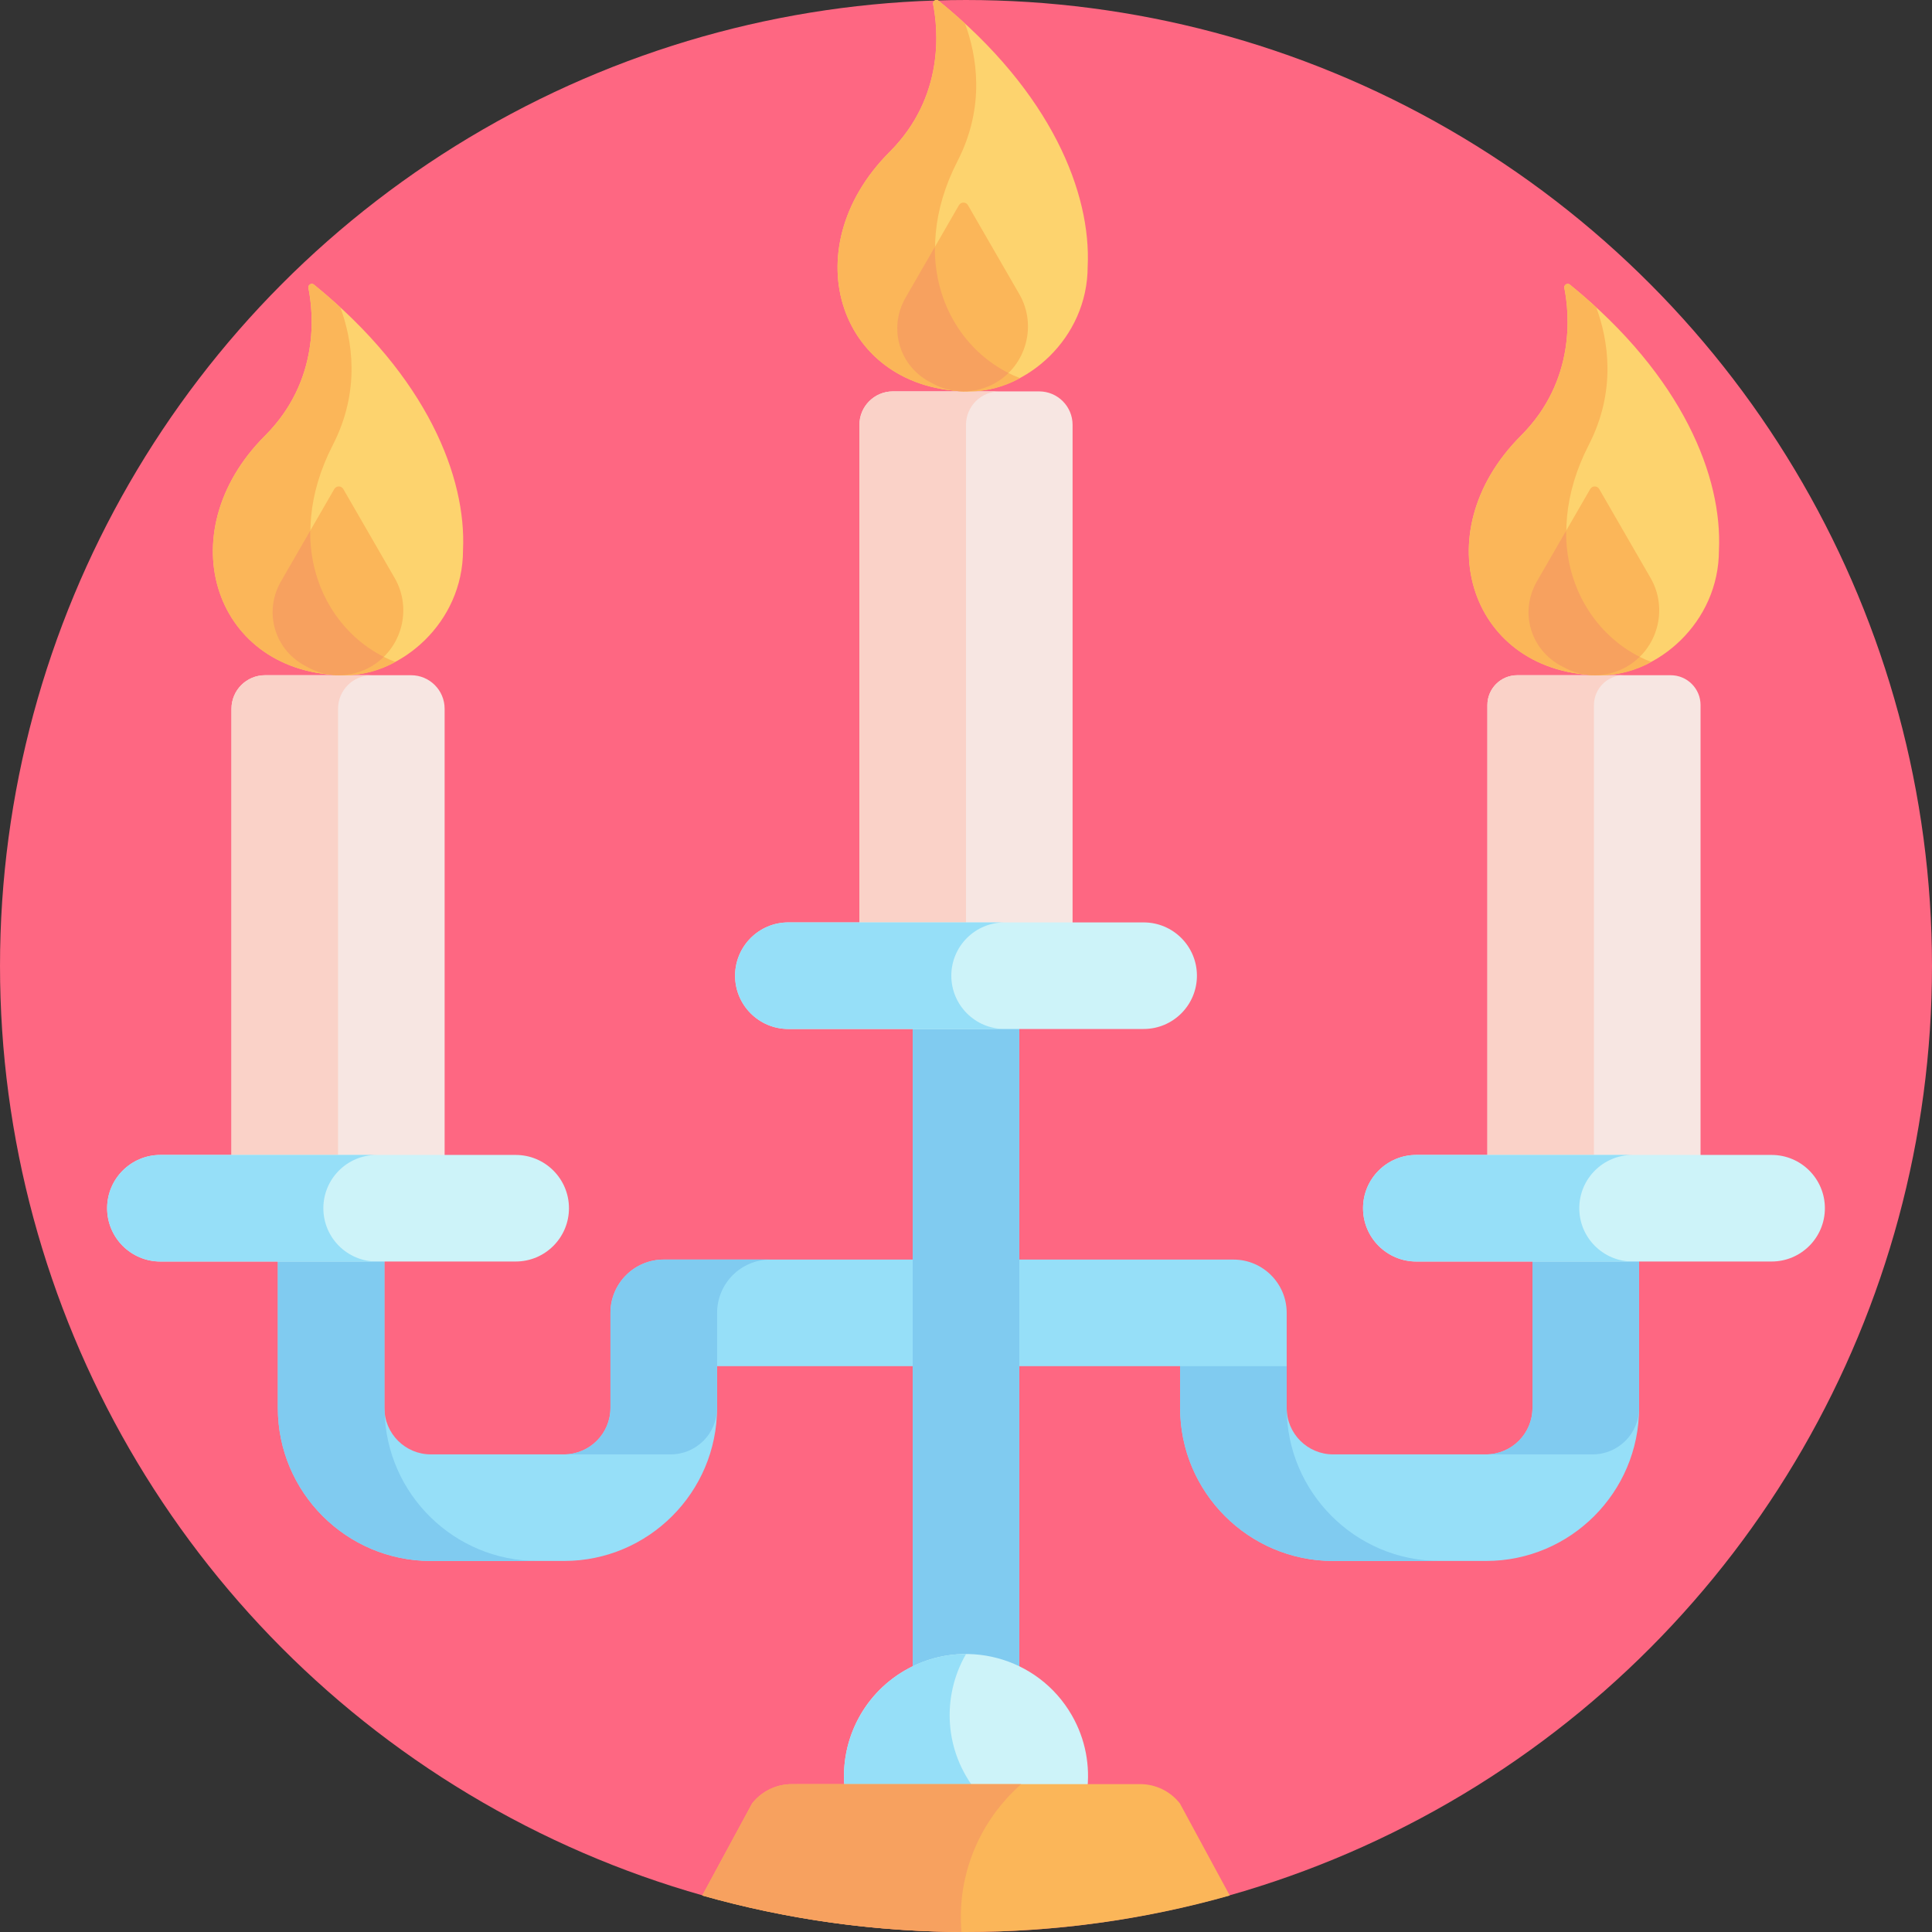 <?xml version="1.0" encoding="UTF-8"?> <!-- Generator: Adobe Illustrator 19.0.0, SVG Export Plug-In . SVG Version: 6.00 Build 0) --> <svg xmlns="http://www.w3.org/2000/svg" xmlns:xlink="http://www.w3.org/1999/xlink" version="1.1" id="Capa_1" x="0px" y="0px" viewBox="0 0 512 512" style="enable-background:new 0 0 512 512;" xml:space="preserve"><rect x="0" y="0" width="512" height="512" fill="#333333" stroke="none"/> <circle style="fill:#FE6782;" cx="256" cy="255.999" r="255.998"></circle> <path style="fill:#96DFF8;" d="M420.242,314.044c-7.8,0-14.122,6.323-14.122,14.122v44.96c0,6.783-5.519,12.301-12.301,12.301 h-40.531c-6.782,0-12.301-5.518-12.301-12.301v-25.204c0-7.8-6.323-14.122-14.122-14.122h-56.741v-71.523H241.88V333.8H175.9 c-7.8,0-14.122,6.323-14.122,14.122v25.204c0,6.783-5.519,12.301-12.301,12.301h-35.301c-6.782,0-12.301-5.518-12.301-12.301v-44.96 c0-7.8-6.322-14.122-14.122-14.122s-14.122,6.323-14.122,14.122v44.96c0,22.357,18.188,40.546,40.546,40.546h35.301 c22.357,0,40.546-18.189,40.546-40.546v-11.082h51.859v87.71h28.245v-87.71h42.619v11.082c0,22.357,18.188,40.546,40.546,40.546 h40.531c22.357,0,40.546-18.189,40.546-40.546v-44.96C434.365,320.366,428.042,314.044,420.242,314.044z"></path> <g> <path style="fill:#80CBF0;" d="M434.365,373.126v-44.96c0-7.8-6.323-14.122-14.122-14.122s-14.122,6.323-14.122,14.122v44.96 c0,6.783-5.519,12.301-12.301,12.301h28.266C428.759,385.427,434.365,380.024,434.365,373.126z"></path> <path style="fill:#80CBF0;" d="M190.021,373.126v-11.082h0.022v-14.122c0-7.8,6.323-14.122,14.122-14.122h-28.266 c-7.8,0-14.122,6.323-14.122,14.122v25.204c0,6.783-5.519,12.301-12.301,12.301h28.266 C184.416,385.427,190.021,380.024,190.021,373.126z"></path> <path style="fill:#80CBF0;" d="M101.918,373.986c-0.02-0.285-0.044-0.569-0.044-0.86v-44.96c0-7.8-6.322-14.122-14.122-14.122 s-14.122,6.323-14.122,14.122v44.96c0,22.357,18.188,40.546,40.546,40.546h28.267C120.373,413.671,102.379,395.945,101.918,373.986 z"></path> <path style="fill:#80CBF0;" d="M241.879,262.276c0,20.08,0,166.387,0,187.479h28.245c0-3.618,0-181.085,0-187.479L241.879,262.276 L241.879,262.276z"></path> <path style="fill:#80CBF0;" d="M340.987,373.126v-11.082h-28.245v11.082c0,22.357,18.188,40.546,40.546,40.546h28.266 C359.089,413.671,340.987,395.321,340.987,373.126z"></path> </g> <path style="fill:#CDF3F9;" d="M239.832,442.666c-11.66,6.732-17.538,19.629-15.902,32.196h64.133 c0.895-6.808-0.356-13.953-4.055-20.359C275.078,439.036,255.3,433.736,239.832,442.666z"></path> <path style="fill:#96DFF8;" d="M256.004,438.338c-19.744-0.02-34.559,17.434-32.074,36.525h34.966 C250.162,464.069,249.523,449.59,256.004,438.338z"></path> <path style="fill:#FBB659;" d="M325.901,502.335l-13.216-24.404c-2.509-3.195-6.367-5.119-10.514-5.119h-92.338 c-4.146,0-8.004,1.924-10.514,5.119l-13.216,24.404C231.594,515.219,280.384,515.226,325.901,502.335z"></path> <path style="fill:#F7A15F;" d="M209.346,472.841c-3.91,0.143-7.58,1.973-10.027,5.09l-13.216,24.404 c21.85,6.188,44.89,9.537,68.695,9.647c-1.283-15.257,4.927-29.558,15.836-39.17C255.877,472.818,210.726,472.791,209.346,472.841z"></path> <path style="fill:#F7E6E2;" d="M256.001,258.569h19.376c4.898,0,8.868-3.97,8.868-8.868V112.59c0-4.898-3.971-8.868-8.868-8.868 c-1.302,0-41.29,0-38.753,0c-4.898,0-8.868,3.97-8.868,8.868v137.111c0,4.898,3.97,8.868,8.868,8.868H256.001z"></path> <path style="fill:#FAD2C8;" d="M256.002,249.701V112.59c0-4.898,3.97-8.868,8.868-8.868c-15.848,0-12.465,0-28.245,0 c-4.898,0-8.868,3.971-8.868,8.868v137.111c0,4.898,3.97,8.868,8.868,8.868h19.376h8.868 C259.972,258.569,256.002,254.599,256.002,249.701z"></path> <path style="fill:#CDF3F9;" d="M303.076,272.691h-94.148c-7.8,0-14.122-6.323-14.122-14.122c0-7.8,6.323-14.122,14.122-14.122 h94.148c7.8,0,14.122,6.323,14.122,14.122C317.199,266.368,310.876,272.691,303.076,272.691z"></path> <path style="fill:#96DFF8;" d="M252.109,258.569c0-7.8,6.323-14.122,14.122-14.122h-57.304c-7.8,0-14.122,6.323-14.122,14.122 c0,7.8,6.322,14.122,14.122,14.122h57.304C258.432,272.691,252.109,266.368,252.109,258.569z"></path> <path style="fill:#FDD36E;" d="M288.248,70.552L288.248,70.552c0.907-19.146-9.348-45.886-39.499-70.346 c-0.663-0.538-1.635,0.057-1.469,0.895c1.307,6.566,3.13,24.506-11.506,39.141c-26.092,26.093-13.083,63.48,21.214,63.48 C271.751,103.722,288.248,89.912,288.248,70.552z"></path> <g> <path style="fill:#FBB659;" d="M253.721,42.755c7.494-14.57,5.135-28.027,2.023-36.503c-2.206-2.027-4.527-4.045-6.994-6.047 c-0.664-0.538-1.635,0.057-1.469,0.895c1.307,6.566,3.13,24.506-11.506,39.141c-26.059,26.059-13.185,63.48,21.214,63.48 c4.693,0,9.237-1.236,13.34-3.512C251.156,92.996,240.394,68.668,253.721,42.755z"></path> <path style="fill:#FBB659;" d="M246.816,101.446L246.816,101.446c5.274,3.045,11.78,3.026,17.021,0l0,0 c8.191-4.729,11.024-15.3,6.295-23.491L256.52,54.378c-0.53-0.919-1.856-0.919-2.387,0l-14.112,24.443 C235.283,87.027,238.341,97.208,246.816,101.446z"></path> </g> <path style="fill:#F7A15F;" d="M247.748,65.438l-7.727,13.383c-4.738,8.206-1.68,18.387,6.795,22.625l0,0 c5.183,2.993,11.695,3.075,17.021,0l0,0c1.272-0.735,2.415-1.61,3.42-2.596C256.016,93.196,247.608,80.951,247.748,65.438z"></path> <g> <path style="fill:#F7E6E2;" d="M442.757,333.791c4.366,0,7.906-3.539,7.906-7.906V186.849c0-4.366-3.54-7.906-7.906-7.906 c-0.993,0-42.067,0-40.678,0c-4.366,0-7.906,3.54-7.906,7.906v139.036c0,4.366,3.539,7.906,7.906,7.906 C403.465,333.791,444.073,333.791,442.757,333.791z"></path> <path style="fill:#F7E6E2;" d="M108.937,333.791c4.911,0,8.893-3.981,8.893-8.893V187.836c0-4.911-3.981-8.893-8.893-8.893 c-0.951,0-40.024,0-38.704,0c-4.911,0-8.893,3.981-8.893,8.893v137.062c0,4.911,3.981,8.893,8.893,8.893 C71.186,333.791,110.257,333.791,108.937,333.791z"></path> </g> <g> <path style="fill:#FAD2C8;" d="M422.418,325.885V186.849c0-4.366,3.54-7.906,7.906-7.906c-6.472,0-21.489,0-28.245,0 c-4.366,0-7.906,3.54-7.906,7.906v139.036c0,4.366,3.539,7.906,7.906,7.906c6.797,0,21.789,0,28.245,0 C425.958,333.791,422.418,330.251,422.418,325.885z"></path> <path style="fill:#FAD2C8;" d="M89.585,324.898V187.836c0-4.911,3.981-8.893,8.893-8.893c-15.847,0-12.465,0-28.245,0 c-4.911,0-8.893,3.981-8.893,8.893v137.062c0,4.911,3.981,8.893,8.893,8.893c15.777,0,12.395,0,28.245,0 C93.567,333.791,89.585,329.809,89.585,324.898z"></path> </g> <path style="fill:#CDF3F9;" d="M469.492,334.314h-94.148c-7.8,0-14.122-6.323-14.122-14.122s6.323-14.122,14.122-14.122h94.148 c7.8,0,14.122,6.323,14.122,14.122S477.292,334.314,469.492,334.314z"></path> <path style="fill:#96DFF8;" d="M418.526,320.192c0-7.8,6.323-14.122,14.122-14.122h-57.304c-7.8,0-14.122,6.323-14.122,14.122 s6.323,14.122,14.122,14.122h57.304C424.848,334.314,418.526,327.991,418.526,320.192z"></path> <path style="fill:#CDF3F9;" d="M136.66,334.314H42.512c-7.8,0-14.122-6.323-14.122-14.122s6.323-14.122,14.122-14.122h94.148 c7.8,0,14.122,6.323,14.122,14.122S144.459,334.314,136.66,334.314z"></path> <path style="fill:#96DFF8;" d="M85.692,320.192c0-7.8,6.323-14.122,14.122-14.122H42.512c-7.8,0-14.122,6.323-14.122,14.122 s6.323,14.122,14.122,14.122h57.304C92.015,334.314,85.692,327.991,85.692,320.192z"></path> <path style="fill:#FDD36E;" d="M455.538,145.774L455.538,145.774c0.907-19.146-9.348-45.886-39.499-70.346 c-0.664-0.538-1.635,0.057-1.469,0.895c1.307,6.566,3.13,24.506-11.506,39.141c-26.092,26.093-13.083,63.479,21.214,63.479 C439.04,178.944,455.538,165.133,455.538,145.774z"></path> <g> <path style="fill:#FBB659;" d="M421.01,117.978c7.494-14.57,5.135-28.027,2.023-36.503c-2.206-2.027-4.527-4.045-6.994-6.047 c-0.664-0.538-1.635,0.057-1.469,0.895c1.307,6.566,3.13,24.506-11.506,39.141c-26.059,26.059-13.185,63.479,21.214,63.479 c4.693,0,9.237-1.236,13.34-3.512C418.445,168.217,407.683,143.889,421.01,117.978z"></path> <path style="fill:#FBB659;" d="M414.106,176.667L414.106,176.667c5.274,3.045,11.78,3.026,17.021,0l0,0 c8.191-4.729,11.024-15.3,6.295-23.491l-13.612-23.576c-0.53-0.919-1.856-0.919-2.387,0l-14.112,24.443 C402.573,162.249,405.631,172.43,414.106,176.667z"></path> </g> <path style="fill:#F7A15F;" d="M415.037,140.659l-7.727,13.383c-4.738,8.206-1.68,18.387,6.795,22.625l0,0 c5.183,2.993,11.695,3.075,17.021,0l0,0c1.272-0.735,2.415-1.61,3.42-2.596C423.305,168.418,414.897,156.172,415.037,140.659z"></path> <path style="fill:#FDD36E;" d="M122.705,145.774L122.705,145.774c0.907-19.146-9.348-45.886-39.499-70.346 c-0.663-0.538-1.635,0.057-1.469,0.895c1.307,6.566,3.13,24.506-11.506,39.141c-26.092,26.093-13.083,63.479,21.214,63.479 C106.207,178.944,122.705,165.133,122.705,145.774z"></path> <g> <path style="fill:#FBB659;" d="M88.177,117.978c7.494-14.57,5.135-28.027,2.023-36.503c-2.206-2.027-4.527-4.045-6.994-6.047 c-0.664-0.538-1.635,0.057-1.469,0.895c1.307,6.566,3.13,24.506-11.506,39.141c-26.059,26.059-13.185,63.479,21.214,63.479 c4.693,0,9.237-1.236,13.34-3.512C85.612,168.217,74.851,143.889,88.177,117.978z"></path> <path style="fill:#FBB659;" d="M81.273,176.667L81.273,176.667c5.274,3.045,11.78,3.026,17.021,0l0,0 c8.191-4.729,11.024-15.3,6.295-23.491l-13.612-23.576c-0.53-0.919-1.856-0.919-2.387,0l-14.112,24.443 C69.741,162.249,72.799,172.43,81.273,176.667z"></path> </g> <path style="fill:#F7A15F;" d="M82.204,140.659l-7.727,13.383c-4.738,8.206-1.68,18.387,6.795,22.625l0,0 c5.183,2.993,11.695,3.075,17.021,0l0,0c1.272-0.735,2.415-1.61,3.42-2.596C90.473,168.418,82.064,156.172,82.204,140.659z"></path> <g> </g> <g> </g> <g> </g> <g> </g> <g> </g> <g> </g> <g> </g> <g> </g> <g> </g> <g> </g> <g> </g> <g> </g> <g> </g> <g> </g> <g> </g> </svg> 
